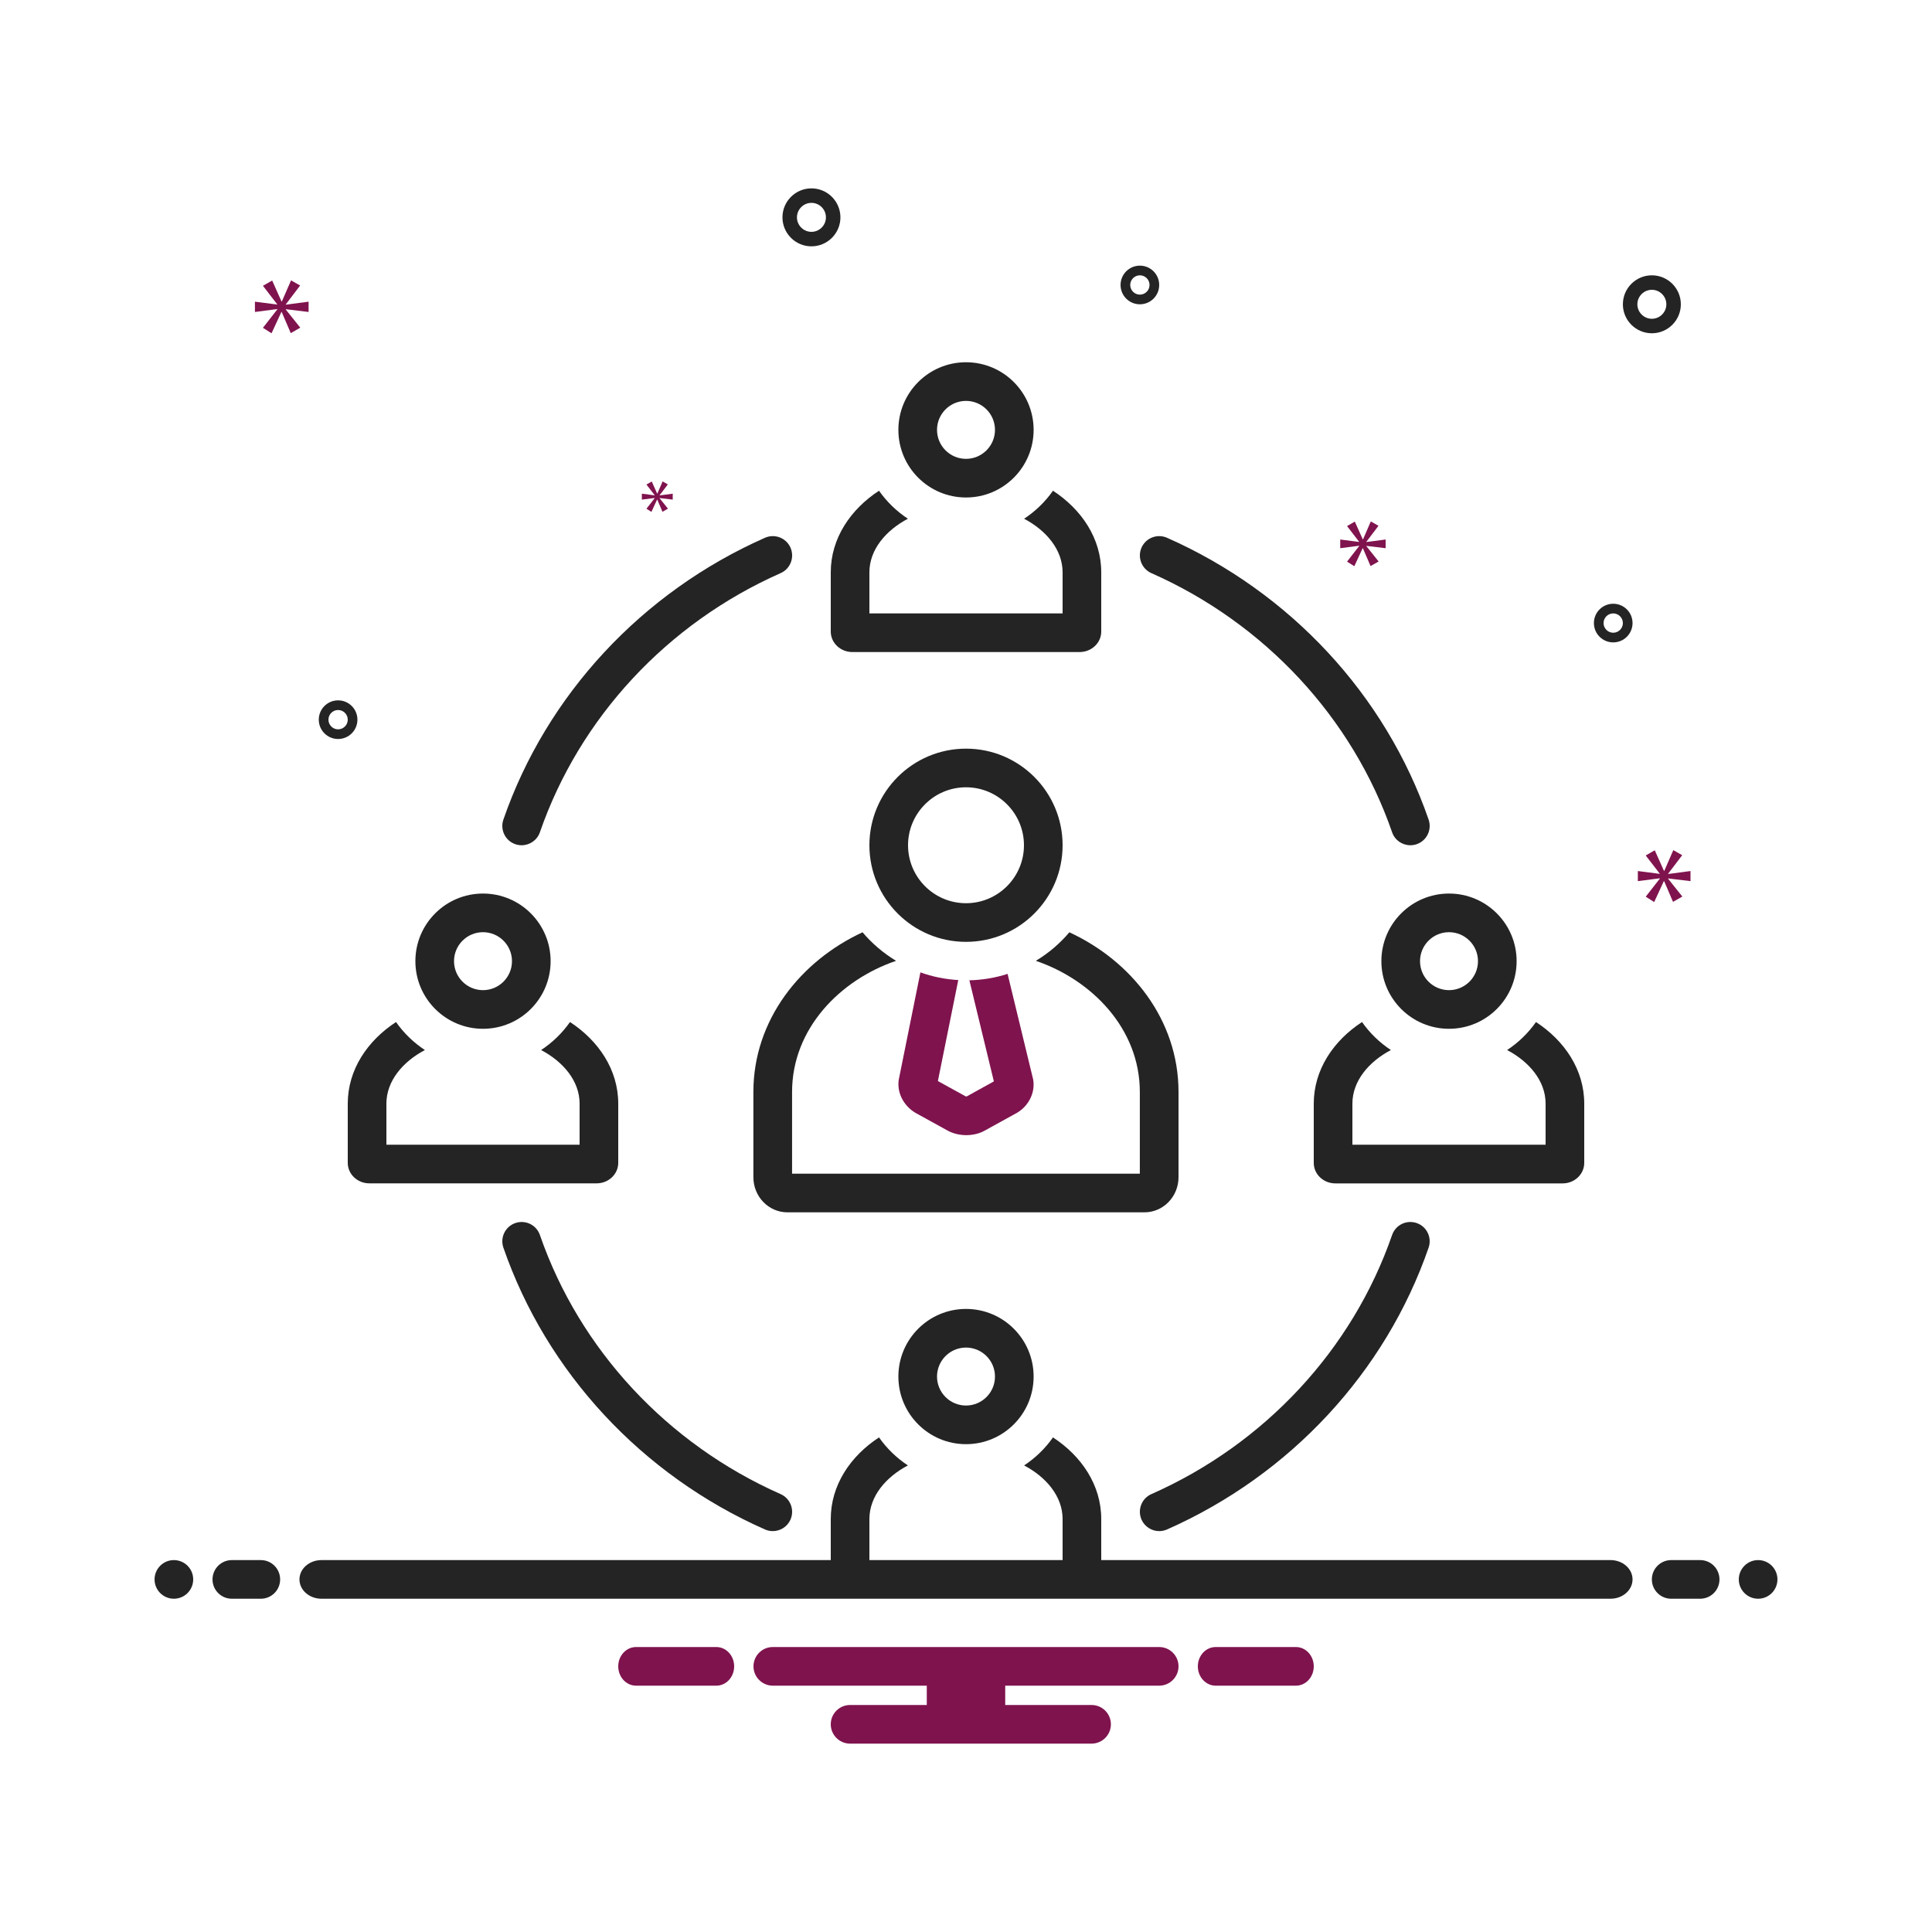 <?xml version="1.0" encoding="utf-8"?>
<!-- Generator: Adobe Illustrator 24.3.0, SVG Export Plug-In . SVG Version: 6.00 Build 0)  -->
<svg version="1.1" id="Layer_1" xmlns="http://www.w3.org/2000/svg" xmlns:xlink="http://www.w3.org/1999/xlink" x="0px" y="0px"
	 viewBox="0 0 4000 4000" style="enable-background:new 0 0 4000 4000;" xml:space="preserve">
<style type="text/css">
	.st0{fill:#242424;}
	.st1{fill:#7F134E;}
</style>
<path class="st0" d="M1720,1307.6c0,23.4,20,42.4,44.8,42.4h470.4c24.7,0,44.8-19,44.8-42.4V1185c0-70.5-41-130.5-99.9-169
	c-16.1,22.9-36.4,42.6-59.8,58c45.4,23.9,79.7,63.8,79.7,111v85h-400v-85c0-47.2,34.3-87.1,79.7-111c-23.4-15.4-43.7-35.1-59.8-58
	c-58.9,38.5-99.9,98.5-99.9,169V1307.6z"/>
<path class="st0" d="M2000,1030c77.3,0,140-62.7,140-140c0-77.3-62.7-140-140-140c-77.3,0-140,62.7-140,140
	C1860,967.3,1922.7,1030,2000,1030z M2000,830c33.1,0,60,26.9,60,60s-26.9,60-60,60s-60-26.9-60-60S1966.9,830,2000,830z"/>
<path class="st0" d="M3200,2285v85h-400v-85c0-47.2,34.3-87.1,79.7-111c-23.4-15.4-43.7-35.1-59.8-58c-58.9,38.5-99.9,98.5-99.9,169
	v122.7c0,23.4,20,42.4,44.8,42.4h470.4c24.7,0,44.8-19,44.8-42.4V2285c0-70.5-41-130.5-99.9-169c-16.1,22.9-36.4,42.6-59.8,58
	C3165.7,2197.9,3200,2237.7,3200,2285z"/>
<path class="st0" d="M2860,1990c0,77.3,62.7,140,140,140s140-62.7,140-140c0-77.3-62.7-140-140-140S2860,1912.7,2860,1990z
	 M3000,1930c33.1,0,60,26.9,60,60s-26.9,60-60,60s-60-26.9-60-60S2966.9,1930,3000,1930z"/>
<path class="st0" d="M720,2407.6c0,23.4,20,42.4,44.8,42.4h470.4c24.7,0,44.8-19,44.8-42.4V2285c0-70.5-41-130.5-99.9-169
	c-16.1,22.9-36.4,42.6-59.8,58c45.4,23.9,79.7,63.8,79.7,111v85H800v-85c0-47.2,34.3-87.1,79.7-111c-23.4-15.4-43.7-35.1-59.8-58
	c-58.9,38.5-99.9,98.5-99.9,169V2407.6z"/>
<path class="st0" d="M1000,2130c77.3,0,140-62.7,140-140c0-77.3-62.7-140-140-140c-77.3,0-140,62.7-140,140
	C860,2067.3,922.7,2130,1000,2130z M1000,1930c33.1,0,60,26.9,60,60s-26.9,60-60,60c-33.1,0-60-26.9-60-60S966.9,1930,1000,1930z"/>
<path class="st0" d="M1860,2850c0,77.3,62.7,140,140,140c77.3,0,140-62.7,140-140c0-77.3-62.7-140-140-140
	C1922.7,2710,1860,2772.7,1860,2850z M2060,2850c0,33.1-26.9,60-60,60s-60-26.9-60-60s26.9-60,60-60S2060,2816.9,2060,2850z"/>
<path class="st0" d="M2440,2437.2v-176.4c0-149.6-98-271.5-226-330.6c-19.6,23.3-43.1,43.2-69.4,59.1
	c115,39.1,215.3,139.7,215.3,271.5V2430h-720v-169.2c0-131.8,100.3-232.4,215.3-271.5c-26.2-15.9-49.7-35.8-69.4-59.1
	c-127.9,59.2-226,181.1-226,330.6v176.4c0,40.2,31.5,72.8,70.4,72.8h739.2C2408.5,2510,2440,2477.4,2440,2437.2z"/>
<path class="st0" d="M1066.9,1747.8c4.3,1.5,8.8,2.2,13.1,2.2c16.6,0,32.1-10.4,37.8-26.9c82.1-237.2,263.7-432.7,498.4-536.5
	c20.2-8.9,29.3-32.5,20.4-52.8c-8.9-20.2-32.6-29.3-52.8-20.4c-254.9,112.7-452.3,325.4-541.6,583.5
	C1035,1717.8,1046,1740.6,1066.9,1747.8z"/>
<path class="st0" d="M2363.4,1133.8c-8.9,20.2,0.2,43.8,20.4,52.8c234.6,103.8,416.3,299.3,498.4,536.5
	c5.7,16.6,21.2,26.9,37.8,26.9c4.3,0,8.8-0.7,13.1-2.2c20.9-7.2,31.9-30,24.7-50.9c-89.3-258.1-286.7-470.8-541.6-583.5
	C2396,1104.5,2372.3,1113.6,2363.4,1133.8z"/>
<path class="st0" d="M1616.2,3093.4c-234.6-103.8-416.3-299.3-498.4-536.5c-7.2-20.9-30-31.9-50.9-24.7c-20.9,7.2-31.9,30-24.7,50.9
	c89.3,258.1,286.7,470.8,541.6,583.5c5.3,2.3,10.7,3.4,16.2,3.4c15.4,0,30-8.9,36.6-23.8C1645.5,3126,1636.4,3102.4,1616.2,3093.4z"
	/>
<path class="st0" d="M2400,3170c5.4,0,10.9-1.1,16.2-3.4c254.9-112.7,452.3-325.4,541.6-583.5c7.2-20.9-3.8-43.7-24.7-50.9
	c-20.9-7.2-43.7,3.8-50.9,24.7c-82.1,237.2-263.7,432.7-498.4,536.5c-20.2,8.9-29.3,32.5-20.4,52.8
	C2370,3161.1,2384.7,3170,2400,3170z"/>
<path class="st0" d="M2000,1950c110.4,0,200-89.6,200-200c0-110.5-89.6-200-200-200c-110.4,0-200,89.6-200,200
	C1800,1860.4,1889.6,1950,2000,1950z M2000,1630c66.2,0,120,53.8,120,120c0,66.2-53.8,120-120,120s-120-53.8-120-120
	C1880,1683.8,1933.8,1630,2000,1630z"/>
<path class="st0" d="M3420,690c33.1,0,60-26.9,60-60s-26.9-60-60-60s-60,26.9-60,60S3386.9,690,3420,690z M3420,600
	c16.5,0,30,13.5,30,30s-13.5,30-30,30s-30-13.5-30-30S3403.5,600,3420,600z"/>
<path class="st0" d="M1680,510c33.1,0,60-26.9,60-60s-26.9-60-60-60s-60,26.9-60,60S1646.9,510,1680,510z M1680,420
	c16.5,0,30,13.5,30,30s-13.5,30-30,30s-30-13.5-30-30S1663.5,420,1680,420z"/>
<path class="st0" d="M3340,1250c-22.1,0-40,17.9-40,40s17.9,40,40,40s40-17.9,40-40S3362.1,1250,3340,1250z M3340,1310
	c-11,0-20-9-20-20s9-20,20-20s20,9,20,20S3351,1310,3340,1310z"/>
<path class="st0" d="M2360,630c22.1,0,40-17.9,40-40s-17.9-40-40-40s-40,17.9-40,40S2337.9,630,2360,630z M2360,570c11,0,20,9,20,20
	s-9,20-20,20s-20-9-20-20S2349,570,2360,570z"/>
<path class="st0" d="M700,1530c22.1,0,40-17.9,40-40s-17.9-40-40-40s-40,17.9-40,40S677.9,1530,700,1530z M700,1470c11,0,20,9,20,20
	s-9,20-20,20s-20-9-20-20S689,1470,700,1470z"/>
<circle class="st0" cx="360" cy="3270" r="40"/>
<path class="st0" d="M540,3230h-60c-22.1,0-40,17.9-40,40s17.9,40,40,40h60c22.1,0,40-17.9,40-40S562.1,3230,540,3230z"/>
<path class="st0" d="M3520,3230h-60c-22.1,0-40,17.9-40,40s17.9,40,40,40h60c22.1,0,40-17.9,40-40S3542.1,3230,3520,3230z"/>
<circle class="st0" cx="3640" cy="3270" r="40"/>
<path class="st0" d="M3334.4,3230H2280v-85c0-70.5-41-130.5-99.9-169c-16.1,22.9-36.4,42.6-59.8,58c45.4,23.9,79.7,63.8,79.7,111v85
	h-400v-85c0-47.2,34.3-87.1,79.7-111c-23.4-15.4-43.7-35.1-59.8-58c-58.9,38.5-99.9,98.5-99.9,169v85H665.6
	c-25.2,0-45.6,17.9-45.6,40s20.4,40,45.6,40h1099.2h470.4h1099.2c25.2,0,45.6-17.9,45.6-40S3359.6,3230,3334.4,3230z"/>
<path class="st1" d="M1896.2,2304.5l64,35.3c11.9,6.9,26.2,10.4,40.4,10.4c13.9,0,27.8-3.3,39.1-9.9l65.6-36.2
	c27-15.6,40.5-47.5,32.3-75.2l-51.5-212.6c-25,8.1-51.6,12.6-79.1,13.3l50.7,209.3l-55.8,30.9c-0.7,0.2-2.3,0.2-2.2,0.3l-57.9-31.9
	l42.2-209.1c-27.4-1.6-53.7-7-78.4-15.9l-43.8,217.2C1854.9,2258.1,1868.9,2288.8,1896.2,2304.5z"/>
<polygon class="st1" points="591.7,630.2 621.4,591.1 602.6,580.5 583.5,624.3 582.9,624.3 563.5,580.8 544.4,591.7 573.8,629.9 
	573.8,630.5 527.8,624.6 527.8,645.9 574.1,639.9 574.1,640.6 544.4,678.7 562.2,690 582.6,645.9 583.2,645.9 602,689.7 
	621.7,678.4 591.7,640.9 591.7,640.2 638.9,645.9 638.9,624.6 591.7,630.8 "/>
<polygon class="st1" points="1355.5,1031.3 1338.4,1053.3 1348.7,1059.8 1360.4,1034.4 1360.8,1034.4 1371.6,1059.6 1382.9,1053.1 
	1365.6,1031.5 1365.6,1031.1 1392.8,1034.4 1392.8,1022.1 1365.6,1025.7 1365.6,1025.4 1382.7,1002.9 1371.9,996.7 1360.9,1022 
	1360.6,1022 1349.4,996.9 1338.4,1003.2 1355.4,1025.2 1355.4,1025.6 1328.9,1022.1 1328.9,1034.4 1355.5,1031 "/>
<polygon class="st1" points="3500,1824.3 3500,1803.4 3453.7,1809.5 3453.7,1808.9 3482.8,1770.6 3464.4,1760.1 3445.7,1803.1 
	3445.1,1803.1 3426,1760.4 3407.3,1771.2 3436.2,1808.6 3436.2,1809.2 3391,1803.4 3391,1824.3 3436.5,1818.4 3436.5,1819.1 
	3407.3,1856.5 3424.8,1867.6 3444.8,1824.3 3445.4,1824.3 3463.8,1867.2 3483.1,1856.2 3453.7,1819.4 3453.7,1818.7 "/>
<polygon class="st1" points="2828.9,1121.7 2854,1088.6 2838.1,1079.6 2822,1116.7 2821.5,1116.7 2805,1079.9 2788.9,1089.2 
	2813.8,1121.5 2813.8,1122 2774.8,1117 2774.8,1135 2814,1129.9 2814,1130.5 2788.9,1162.8 2804,1172.3 2821.2,1135 2821.7,1135 
	2837.6,1172 2854.3,1162.5 2828.9,1130.7 2828.9,1130.2 2868.8,1135 2868.8,1117 2828.9,1122.2 "/>
<path class="st1" d="M2683.1,3410h-166.2c-20.4,0-36.9,17.9-36.9,40s16.5,40,36.9,40h166.2c20.4,0,36.9-17.9,36.9-40
	S2703.5,3410,2683.1,3410z"/>
<path class="st1" d="M1483.1,3410h-166.2c-20.4,0-36.9,17.9-36.9,40s16.5,40,36.9,40h166.2c20.4,0,36.9-17.9,36.9-40
	S1503.5,3410,1483.1,3410z"/>
<path class="st1" d="M2400,3410h-800c-22,0-40,17.8-40,40c0,22,18,40,40,40h318.8v40H1760c-22,0-40,17.8-40,40c0,22,18,40,40,40h500
	c22,0,40-18,40-40c0-22.2-18-40-40-40h-178.8v-40H2400c22,0,40-18,40-40C2440,3427.8,2422,3410,2400,3410z"/>
</svg>
